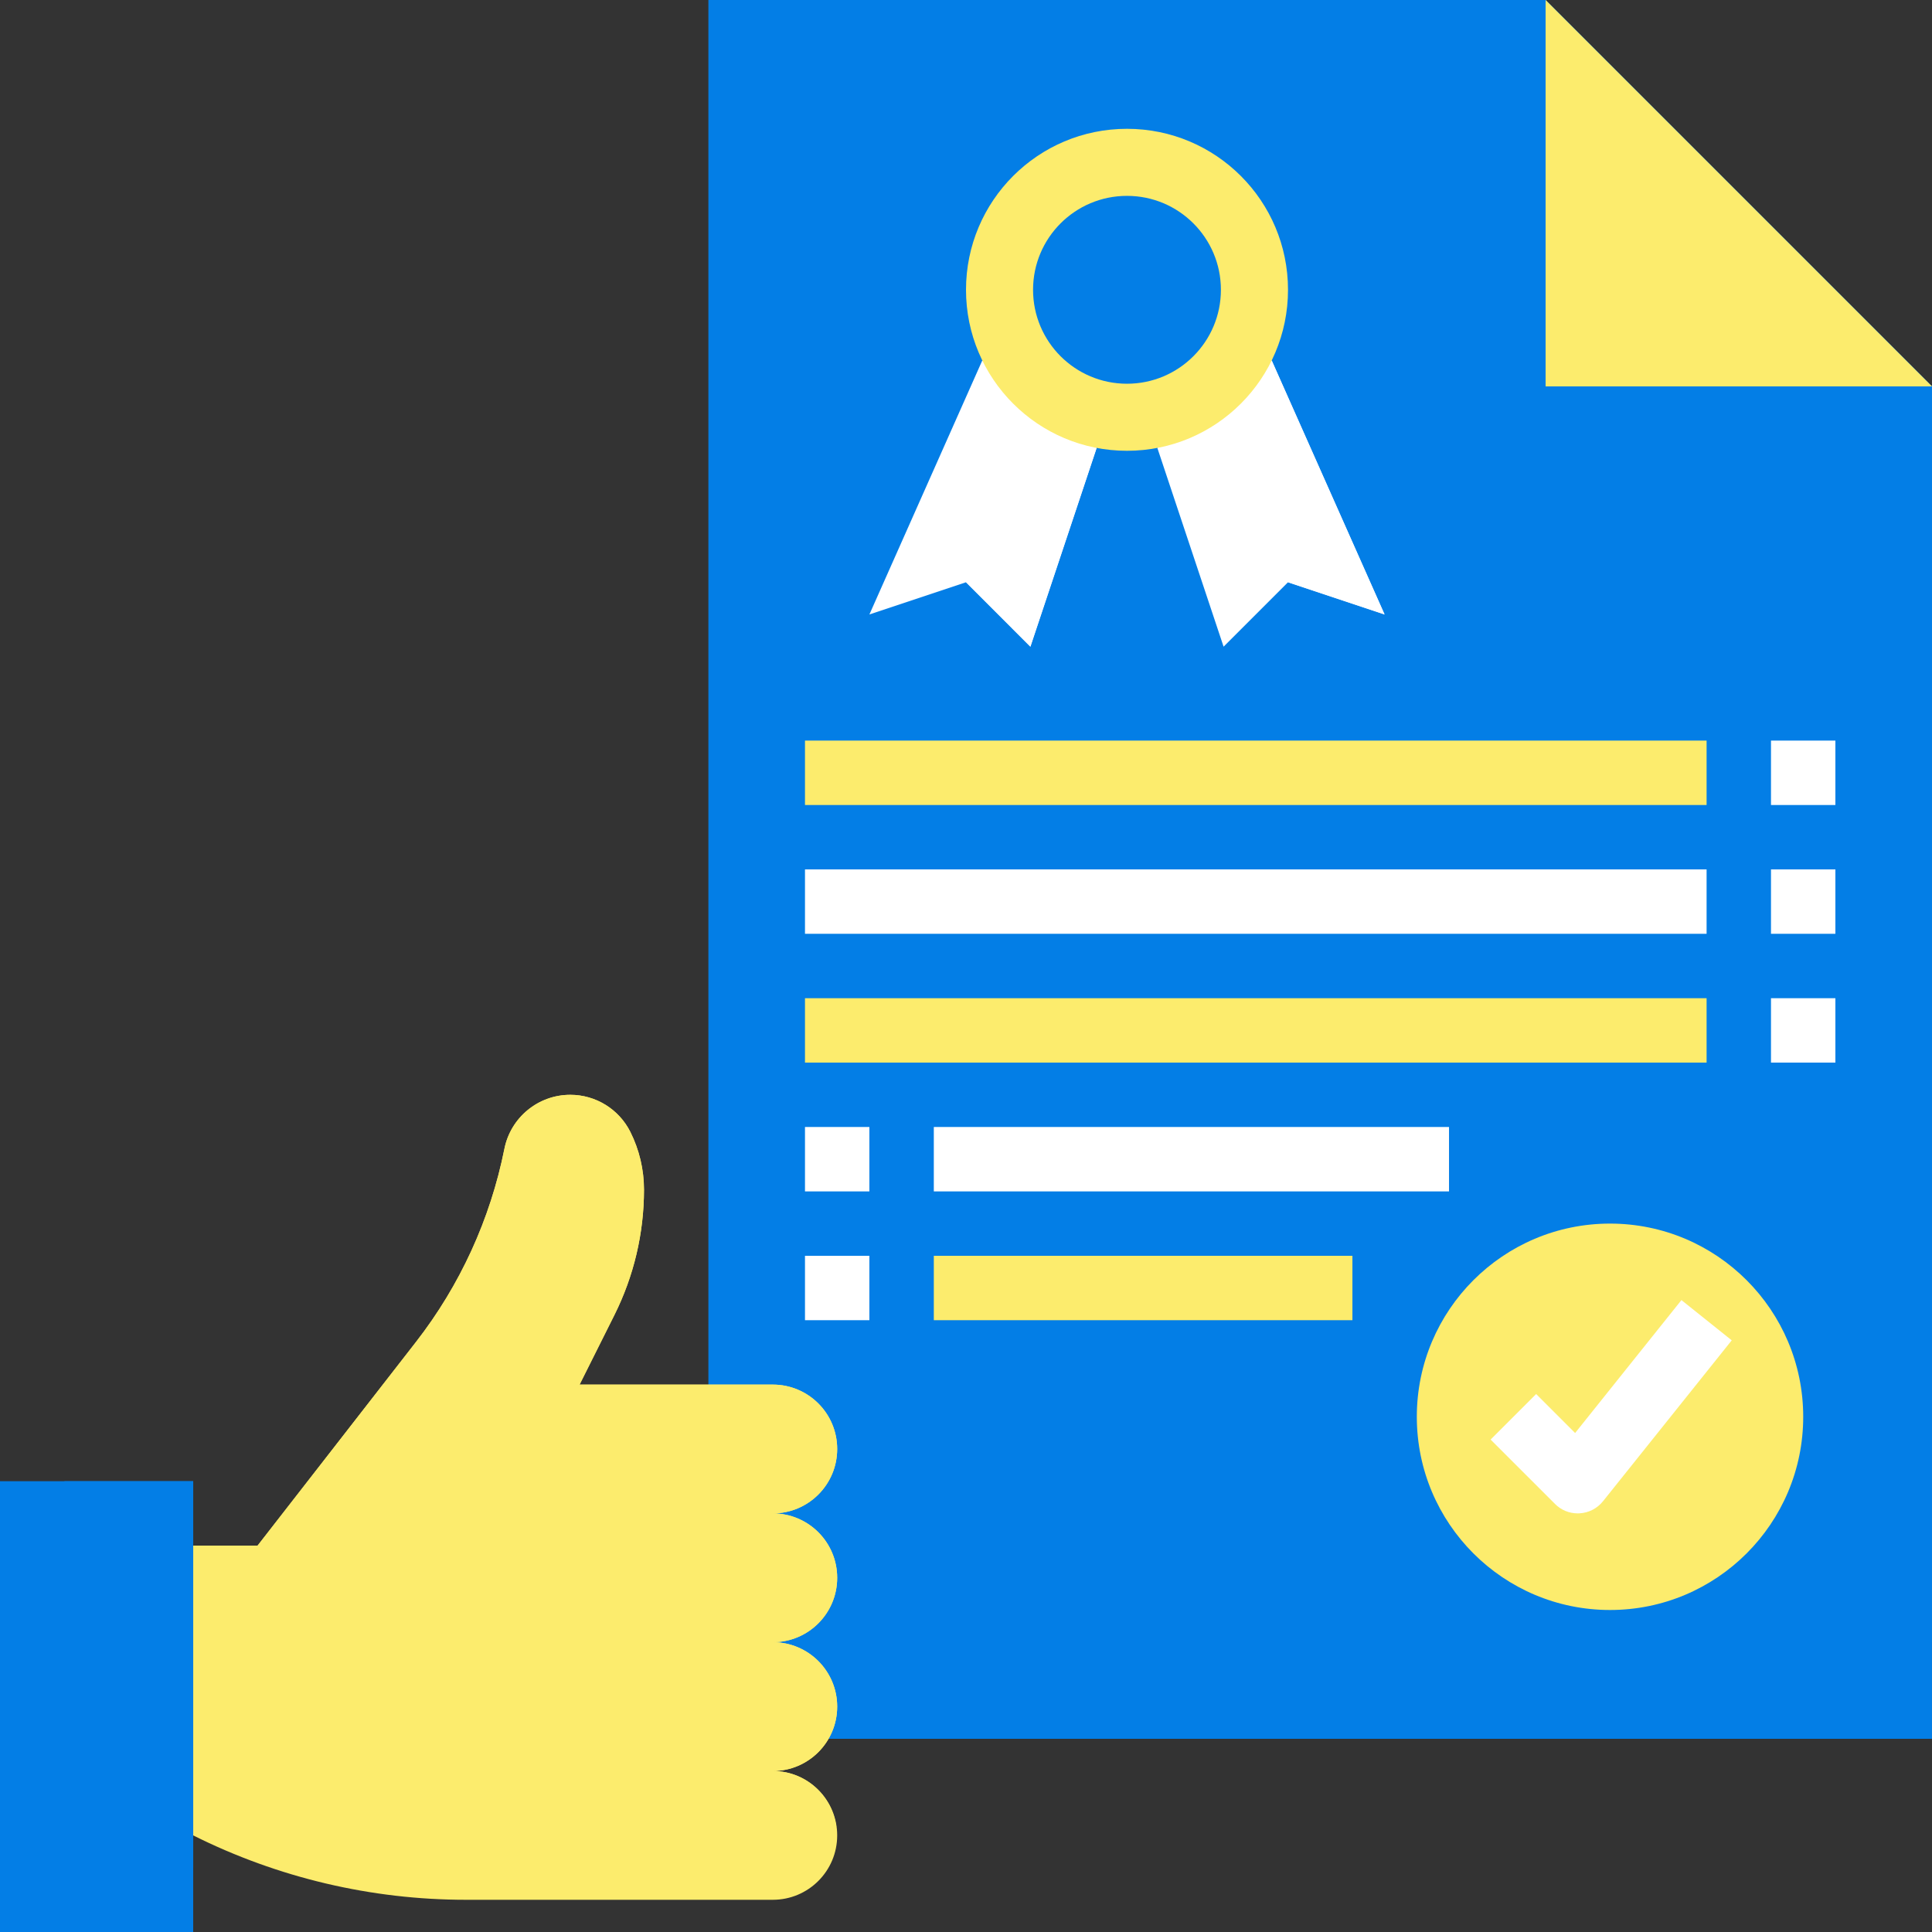 <svg width="100" height="100" viewBox="0 0 100 100" fill="none" xmlns="http://www.w3.org/2000/svg">
<rect x="0" y="0" width="100" height="100" fill="#333333" stroke="none"/>
<g clip-path="url(#clip0_20_5324)">
<path d="M99.999 46.667V90H36.666V0H79.999L99.999 20V30" fill="#037EE6"/>
<path d="M41.666 0V76.667C41.666 81.268 45.398 85 49.999 85H99.999V20L79.999 0H41.666Z" fill="#037EE6"/>
<path d="M100 20H80V0" fill="#FCEC6D"/>
<path d="M10 80H13.333L21.533 69.458C23.813 66.527 25.38 63.105 26.108 59.463C26.433 57.837 27.86 56.667 29.517 56.667C30.833 56.667 32.038 57.412 32.627 58.588C33.092 59.517 33.333 60.54 33.333 61.578C33.333 63.828 32.81 66.048 31.803 68.062L30 71.667H40C41.842 71.667 43.333 73.158 43.333 75C43.333 76.842 41.842 78.333 40 78.333C41.842 78.333 43.333 79.825 43.333 81.667C43.333 83.508 41.842 85 40 85C41.842 85 43.333 86.492 43.333 88.333C43.333 90.175 41.842 91.667 40 91.667C41.842 91.667 43.333 93.158 43.333 95C43.333 96.842 41.842 98.333 40 98.333H24.12C19.218 98.333 14.383 97.192 10 95" fill="#FCEC6D"/>
<path d="M43.333 75C43.333 73.158 41.841 71.667 39.999 71.667H29.999L31.803 68.062C32.809 66.048 33.333 63.828 33.333 61.578C33.333 60.542 33.091 59.518 32.628 58.59C32.038 57.41 30.834 56.667 29.518 56.667C27.859 56.667 26.433 57.837 26.108 59.462C25.379 63.103 23.813 66.525 21.533 69.457L13.333 80H11.666V91.667C16.049 93.858 20.884 95 25.786 95H41.666C42.258 95 42.806 94.833 43.288 94.562C43.073 92.93 41.689 91.667 39.999 91.667C41.841 91.667 43.333 90.175 43.333 88.333C43.333 86.492 41.841 85 39.999 85C41.841 85 43.333 83.508 43.333 81.667C43.333 79.825 41.841 78.333 39.999 78.333C41.841 78.333 43.333 76.842 43.333 75Z" fill="#FCEC6D"/>
<path d="M83.334 83.333C88.857 83.333 93.334 78.856 93.334 73.333C93.334 67.811 88.857 63.333 83.334 63.333C77.811 63.333 73.334 67.811 73.334 73.333C73.334 78.856 77.811 83.333 83.334 83.333Z" fill="#FCEC6D"/>
<path d="M81.666 78.333C81.224 78.333 80.801 78.16 80.488 77.845L77.154 74.512L79.511 72.155L81.528 74.172L87.031 67.292L89.634 69.375L82.968 77.708C82.671 78.078 82.233 78.303 81.758 78.33C81.728 78.332 81.698 78.333 81.666 78.333Z" fill="white"/>
<path d="M41.666 38.333H88.333V41.667H41.666V38.333Z" fill="#FCEC6D"/>
<path d="M91.666 38.333H94.999V41.667H91.666V38.333Z" fill="white"/>
<path d="M41.666 45H88.333V48.333H41.666V45Z" fill="white"/>
<path d="M91.666 45H94.999V48.333H91.666V45Z" fill="white"/>
<path d="M41.666 51.667H88.333V55H41.666V51.667Z" fill="#FCEC6D"/>
<path d="M91.666 51.667H94.999V55H91.666V51.667Z" fill="white"/>
<path d="M41.666 58.333H44.999V61.667H41.666V58.333Z" fill="white"/>
<path d="M48.334 58.333H75.001V61.667H48.334V58.333Z" fill="white"/>
<path d="M41.666 65H44.999V68.333H41.666V65Z" fill="white"/>
<path d="M48.334 65H70.001V68.333H48.334V65Z" fill="#FCEC6D"/>
<path d="M50.843 18.657L45 31.805L50 30.138L53.333 33.472L56.762 23.185" fill="white"/>
<path d="M53.913 21.005L50 30.138L53.333 33.472L56.762 23.185L53.913 21.005Z" fill="white"/>
<path d="M65.823 18.657L71.666 31.805L66.666 30.138L63.333 33.472L59.904 23.185" fill="white"/>
<path d="M65.822 18.657L62.752 21.005L66.665 30.138L71.665 31.805L65.822 18.657Z" fill="white"/>
<path d="M58.333 23.333C62.936 23.333 66.667 19.602 66.667 15C66.667 10.398 62.936 6.667 58.333 6.667C53.731 6.667 50 10.398 50 15C50 19.602 53.731 23.333 58.333 23.333Z" fill="#FCEC6D"/>
<path d="M58.332 19.862C61.017 19.862 63.194 17.685 63.194 15C63.194 12.315 61.017 10.138 58.332 10.138C55.647 10.138 53.471 12.315 53.471 15C53.471 17.685 55.647 19.862 58.332 19.862Z" fill="#037EE6"/>
<path d="M0 76.667H10V100H0V76.667Z" fill="#037EE6"/>
<path d="M3.334 76.667H10.001V96.667H3.334V76.667Z" fill="#037EE6"/>
</g>
<defs>
<clipPath id="clip0_20_5324">
<rect width="100" height="100" fill="white"/>
</clipPath>
</defs>
</svg>
